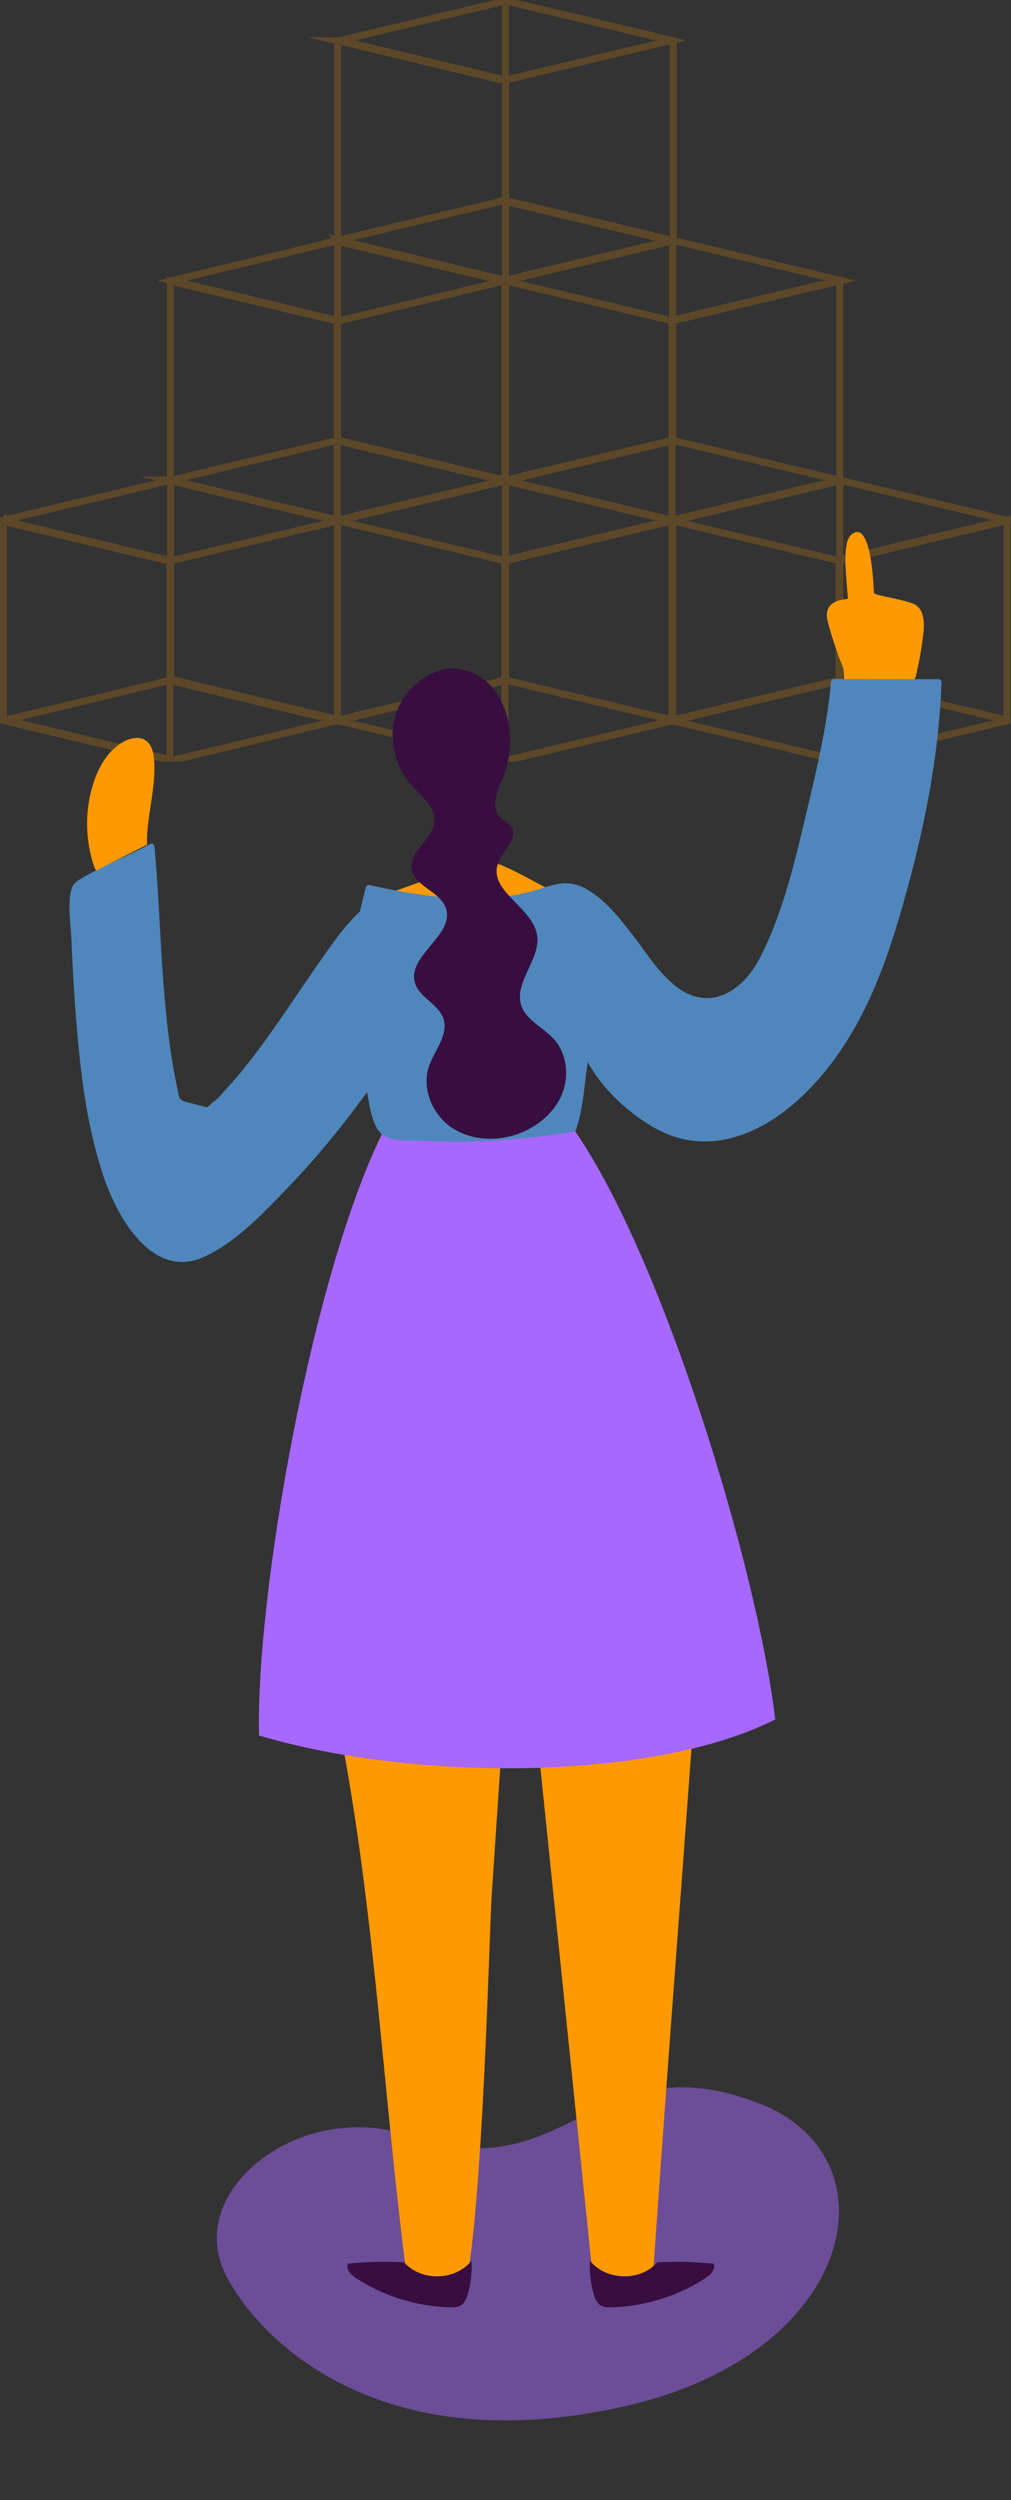 <svg width="291" height="719" fill="none" xmlns="http://www.w3.org/2000/svg"><rect width="100%" height="100%" fill="#333333" stroke="none"/><path opacity=".5" d="M219.109 605.187c-28.334-11.298-42.44-.421-58.786 7.011l-1.72.774c-10.786 4.691-22.749 7.505-40.494 1.328-8.957-3.106-18.16-3.171-26.432-1.085l-1.408.378c-19.841 5.655-33.864 23.554-25.309 40.621 2.136 4.255 5.877 9.827 11.446 15.51.314.333.658.658.966.967 13.072 12.83 35.555 25.904 69.981 25.42.704-.006 1.439-.02 2.167-.059 9.304-.275 19.431-1.553 30.485-4.046 66.598-15.131 78.19-71.227 39.104-86.819zm-23.992 66.75c-4.47.337-8.429.902-11.991 1.752 3.568-.825 7.521-1.415 11.991-1.752.884-.054 1.799-.116 2.75-.162-.951.046-1.866.108-2.75.162z" fill="#A768FD"/><g opacity=".2" clip-path="url(#clip0)" stroke="#F90" stroke-width="2" stroke-miterlimit="10"><path d="M145.5 138.071l-48.318 11.517v57.724l48.318-11.518v-57.723z"/><path d="M145.397 195.589l48.557 11.586-48.557 11.586-48.556-11.586 48.556-11.586z"/><path d="M49.685 195.487l48.044 11.586-48.044 11.585-48.01-11.585 48.01-11.586zm192.04-57.416l-48.318 11.517v57.724l48.318-11.518v-57.723 0z"/><path d="M193.612 149.554l-48.283 11.518v57.723l48.318-11.517v-57.724h-.035zm0-80.45L145.329 80.62v57.724l48.283-11.552v-57.69z"/><path d="M97.182 69.104L145.5 80.62v57.724l-48.318-11.552v-57.69zM49.07 138.07l48.044 11.518v57.723l-48.01-11.517V138.07h-.034zM145.466.205l48.317 11.517v57.724l-48.317-11.518V.205v0z"/><path d="M145.534.273l47.668 11.381L145.534 23 97.866 11.654 145.534.274zm-.137 57.348l48.557 11.586-48.557 11.585-48.556-11.585 48.556-11.586zm96.26 137.968l48.522 11.586-48.522 11.586-48.557-11.586 48.557-11.586z"/><path d="M97.627 69.104L145.67 80.69 97.627 92.275 49.583 80.69l48.044-11.586z"/><path d="M193.51 69.104l48.557 11.586-48.557 11.585-48.523-11.585 48.523-11.586zm-96.225 57.518l48.557 11.586-48.557 11.586-48.523-11.586 48.523-11.586z"/><path d="M145.397 138.105l48.557 11.586-48.557 11.586-48.556-11.586 48.556-11.586z"/><path d="M193.51 126.622l48.557 11.586-48.557 11.586-48.523-11.586 48.523-11.586z"/><path d="M241.657 138.105l48.522 11.586-48.522 11.586-48.557-11.586 48.557-11.586zm-192.485 0l48.558 11.586-48.523 11.586L.65 149.691l48.523-11.586z"/><path d="M49.036 80.895l48.01 11.415v57.278l-48.01-11.448V80.895zm48.146-69.173L145.5 23.24v57.723L97.182 69.446V11.722zm144.543 68.865l-48.318 11.517v57.724l48.318-11.518V80.587v0zm48.112 68.967l-48.317 11.518v57.723l48.317-11.517v-57.724 0zm-288.88.41L48.9 161.413v57.245L.957 207.209v-57.245z"/></g><path d="M132.353 227.472c.101 6.717.188 13.449.289 20.166.015.507.015 1.043-.246 1.477-.333.565-.999.825-1.607 1.042-8.585 3.055-17.184 6.124-25.769 9.179 21.947 1.1 39.552.912 61.484-.319-8.208-1.911-17.097-8.86-25.19-11.263-1.578-.463 1.839 2.736.854 1.405-.868-1.159-1.013-2.679-1.143-4.126l-1.564-18.155M90.615 466.155c16.403 61.122 18.227 124.59 26.305 187.362.174 1.39 1.781 3.2 2.852 4.112.985.839 2.389.912 3.677.955 3.88.101 6.877-1.781 10.757-1.679 4.922-26.218 6.659-101.904 7.325-111.893l5.864-87.572c-18.068 2.331-36.135 4.647-54.203 6.978m57.243-5.632c6.862 66.624 13.709 133.247 20.572 199.871 5.704 1.549 10.857.984 16.677-.102 4.676-69.2 10.264-137.604 14.955-206.805a246.506 246.506 0 0 1-52.074 8.223" fill="#F90"/><path d="M116.356 650.651c-5.661-.29-10.569-.174-16.2.39-.71 1.607.912 3.243 2.389 4.199 7.991 5.154 17.416 8.078 26.912 8.353 1.072.029 2.215.015 3.142-.536 1.216-.723 1.766-2.186 2.143-3.561.81-3.04 1.143-6.196.984-9.323-4.575 5.791-14.535 6.037-19.37.478zm72.834 0c5.66-.29 10.568-.174 16.2.39.709 1.607-.912 3.243-2.389 4.199-7.991 5.154-17.416 8.078-26.913 8.353-1.071.029-2.215.015-3.141-.536-1.217-.723-1.767-2.186-2.143-3.561a30.268 30.268 0 0 1-.985-9.323c4.561 5.791 14.535 6.037 19.371.478z" fill="#380E40"/><path d="M110.319 325.38c-20.456 40.941-36.685 132.726-35.773 173.739 44.459 13.276 113.138 13.276 148.592-4.603-5.038-42.983-32.312-133.233-58.125-169.918-23.713.739-30.981.044-54.694.782z" fill="#A768FD"/><path d="M263.341 173.863c-2.461-1.389-11.77-2.577-11.799-3.358-.781-17.358-4.097-19.327-6.818-16.374-2.476 2.678-.898 13.58-.681 18.096-2.258.247-4.734.826-5.675 2.838-.68 1.433-.289 3.127.131 4.662a119.45 119.45 0 0 0 4.256 12.537c.101 1.317.203 2.635.347 3.952l-.115.289c.55.232 1.114.391 1.679.507l.203.203a2.429 2.429 0 0 1-.087-.188c1.722.304 3.561.159 5.327 0l11.263-.999c.623-.058 1.318-.131 1.752-.594.333-.333.449-.811.565-1.274a107.774 107.774 0 0 0 2.084-11.972c.348-3.055.247-6.819-2.432-8.325z" fill="#F90"/><path d="M107.742 259.915c-12.465 7.948-29.808 44.517-48.672 60.311-1.187.985-2.562 2.027-4.097 1.868-2.36-.261-3.431-3.026-3.981-5.342-5.748-24.104-5.053-48.6-7.398-73.254-5.907 3.33-21.412 9.801-22.324 11.886-.622 1.433.753 49.902 5.994 70.879 2.924 11.712 6.355 24.249 15.664 31.937 2.52 2.084 5.53 3.764 8.802 3.966 4.503.261 8.643-2.301 12.248-4.994 16.17-12.117 30.358-28.781 42.157-45.198" fill="#4F87BD"/><path d="M107.322 259.177c-6.471 4.43-11.09 11.436-15.534 17.748-7.166 10.207-13.84 20.804-21.701 30.504a117.092 117.092 0 0 1-5.096 5.921c-1.013 1.1-2.027 2.446-3.243 3.315-2.895 2.07-.579 2.172-5.935.84-4.749-1.173-4.04-1.043-4.88-5.009-.462-2.23-.897-4.474-1.259-6.718-.738-4.401-1.303-8.831-1.766-13.261-1.694-16.301-1.969-32.718-3.445-49.034-.058-.636-.68-1.071-1.289-.738-6.11 3.33-12.653 5.849-18.704 9.294-2.664 1.521-3.663 2.013-4.155 4.763-.767 4.242.087 9.367.26 13.652.305 7.644.739 15.303 1.361 22.932 1.216 15.071 2.968 30.112 7.717 44.531 3.807 11.567 13.97 30.344 28.983 23.598 9.613-4.314 18.096-13.594 25.262-21.064 8.368-8.744 15.896-18.241 22.99-28.042.651-.883-.84-1.737-1.477-.854-9.685 13.362-20.224 26.218-32.559 37.249-6.717 6.008-16.475 16.041-26.232 10.916-7.485-3.924-11.9-12.595-14.622-20.196-7.528-20.934-8.6-43.995-9.584-66.015-.203-4.546-2.476-15.302.869-18.748 2.895-2.982 8.874-4.647 12.551-6.413 1.274-.608 5.342-3.417 6.53-3.2 1.274.232 1.317 9.932 1.447 12.045.985 15.476 1.448 31.025 3.779 46.37.97 6.385 1.708 24.611 12.088 17.286 10.366-7.326 18.082-20.442 25.132-30.72 6.746-9.845 13.32-22.57 23.366-29.461.898-.637.044-2.114-.854-1.491z" fill="#4F87BD"/><path d="M107.858 260.234l.825-.58c-.275.174-.55.377-.825.58z" fill="#F5F5FA"/><path d="M108.292 260.972c.275-.188.55-.391.825-.579.883-.623.073-2.07-.854-1.477-.29.188-.565.376-.825.579-.883.652-.029 2.128.854 1.477.275-.203.55-.391.825-.579-.289-.492-.579-.985-.854-1.477-.275.188-.55.391-.825.579-.898.623-.044 2.099.854 1.477z" fill="#532E5B"/><path d="M107.814 260.262c.014 0 .014 0 0 0 .014-.014.028-.014.042-.028l-.042.028z" fill="#F5F5FA"/><path d="M108.249 261.001c.014 0 .029-.015.043-.029.854-.637.058-2.114-.854-1.477-.015.015-.029.015-.044.029-.897.623-.043 2.099.855 1.477.014-.015.029-.015.043-.029-.29-.492-.579-.985-.854-1.477-.015.015-.029.015-.044.029-.984.492-.115 1.969.855 1.477z" fill="#532E5B"/><path d="M240.019 196.173c-1.028 13.203-13.174 72.978-24.409 85.762-12.522 14.231-23.887.521-26.145-2.042-6.24-7.093-18.647-28.65-29.794-24.784-7.904 2.75-7.904 2.75-20.036 4.097-10.699 1.187-33.486-3.808-33.486-3.808s-4.415 16.851-4.212 23.67a170.77 170.77 0 0 0 6.992 43.547c.304.999.637 2.056 1.39 2.78.999.97 2.504 1.172 3.894 1.303a189.193 189.193 0 0 0 50.815-2.085c2.243-5.878 2.49-15.809 3.749-21.991.087.464 12.957 23.25 32.067 24.901 14.549 1.259 27.998-9.323 38.292-22.729 10.278-13.406 16.17-30.88 20.615-47.195 5.545-20.384 9.888-40.29 10.438-61.397-10.062-.015-20.109-.029-30.17-.029z" fill="#4F87BD"/><path d="M239.179 196.173c-1.071 12.377-4.039 24.784-6.891 36.858-3.388 14.318-6.862 29.577-13.695 42.707-4.618 8.889-13.754 15.201-23.178 8.571-5.443-3.837-9.048-9.873-13.058-15.056-3.967-5.14-8.455-11.032-14.434-14-5.53-2.75-9.729-.202-15.244 1.202-15.274 3.88-31.184 1.39-46.312-1.896-.449-.102-.927.13-1.043.593-1.636 6.327-3.17 12.769-3.938 19.269-1.418 12.219 1.202 25.813 3.909 37.713.869 3.836 1.318 10.988 4.401 13.854 2.823 2.621 9.135 1.955 12.523 2.128 14.419.739 28.795-.275 43.011-2.692.29-.044.507-.333.594-.594 2.36-7.094 2.432-14.68 3.749-21.99-.521.072-1.042.13-1.563.202 3.836 9.019 13.449 17.923 22.019 22.179 14.738 7.34 29.881.536 40.971-10.062 14.317-13.695 22.092-31.936 27.622-50.626 6.587-22.237 11.581-45.11 12.378-68.346.014-.463-.406-.854-.855-.854-10.047-.015-20.094-.015-30.141-.029-1.1 0-1.1 1.708 0 1.708 5.487 0 10.959.015 16.446.015 2.563 0 5.69-.493 8.223.014 4.256.825 3.894.724 4.401 4.633.738 5.675-1.129 13.044-1.983 18.617-.811 5.328-1.824 10.626-2.968 15.896-4.372 20.167-9.54 41.462-19.978 59.457-9.439 16.258-28.361 36.627-49.324 29.722-9.931-3.272-21.151-13.334-25.334-23.192-.276-.666-1.434-.493-1.564.202-.478 2.678-.811 5.371-1.144 8.078-.362 2.896-.029 9.671-2.041 12.205-2.837 3.604-11.422 2.823-15.708 3.213-5.342.493-10.713.739-16.084.768-4.372.029-9.077.26-13.42-.406-4.893-.752-8.672-1.766-10.568-6.543-.637-1.622-.984-3.634-1.404-5.342-2.606-10.655-4.228-21.586-4.691-32.559-.26-6.037.782-11.842 2.056-17.72.434-1.998 1.462-4.43 1.505-6.5 0-.261.261-1.593.464-1.853-.362.434-1.52.579-.087.651 10.061.492 19.732 4.112 29.996 3.822 5.009-.145 10.279-.753 15.187-1.853 6.63-1.491 11.292-4.517 17.633-.043 9.12 6.427 13.71 17.126 21.571 24.726 6.876 6.631 15.649 8.252 23.105 1.405 6.095-5.603 8.932-14.55 11.524-22.165 7.137-20.977 13.101-43.981 15.012-66.131.145-1.057-1.563-1.057-1.65.044z" fill="#4F87BD"/><path d="M162.885 255.601c5.965 16.04 6.124 33.905 4.415 50.742-.115 1.086 1.593 1.086 1.709 0 1.723-16.967 1.534-35.02-4.474-51.205-.376-1.014-2.026-.565-1.65.463z" fill="#4F87BD"/><path d="M27.177 249.477c-2.707-7.789-2.808-16.46-.275-24.292 1.563-4.836 4.329-9.584 8.831-11.959 1.925-1.013 4.416-1.505 6.21-.275 1.651 1.13 2.187 3.301 2.375 5.285.782 8.237-2.215 16.417-1.998 24.697-4.879 2.49-9.758 4.966-14.65 7.456" fill="#F90"/><path d="M129.313 192.22c-7.181.999-13.421 6.631-15.491 13.58-2.07 6.949-.058 14.882 4.821 20.253 2.765 3.055 6.674 6.008 6.399 10.134-.333 5.154-7.253 8.484-6.573 13.594.681 5.11 8.194 6.529 9.874 11.393 2.649 7.688-11.162 13.623-8.933 21.441 1.231 4.3 6.805 6.109 8.223 10.351 1.564 4.647-2.577 9.063-4.155 13.695-2.171 6.356.927 13.826 6.486 17.605 5.559 3.778 13.03 4.097 19.327 1.78 5.357-1.969 10.134-5.892 12.378-11.147 2.229-5.255 1.578-11.828-2.244-16.055-3.055-3.373-7.962-5.357-9.381-9.685-2.215-6.732 5.718-13.319 4.531-20.312-1.346-7.933-13.724-12.493-11.335-20.181 1.23-3.966 6.312-7.759 3.822-11.089-.782-1.042-2.114-1.52-3.055-2.418-3.113-2.968-.623-8.035.941-12.045 4.908-12.551.188-30.894-15.635-30.894z" fill="#380E40"/><defs><clipPath id="clip0"><path fill="#fff" d="M0 0h291v219H0z"/></clipPath></defs></svg>